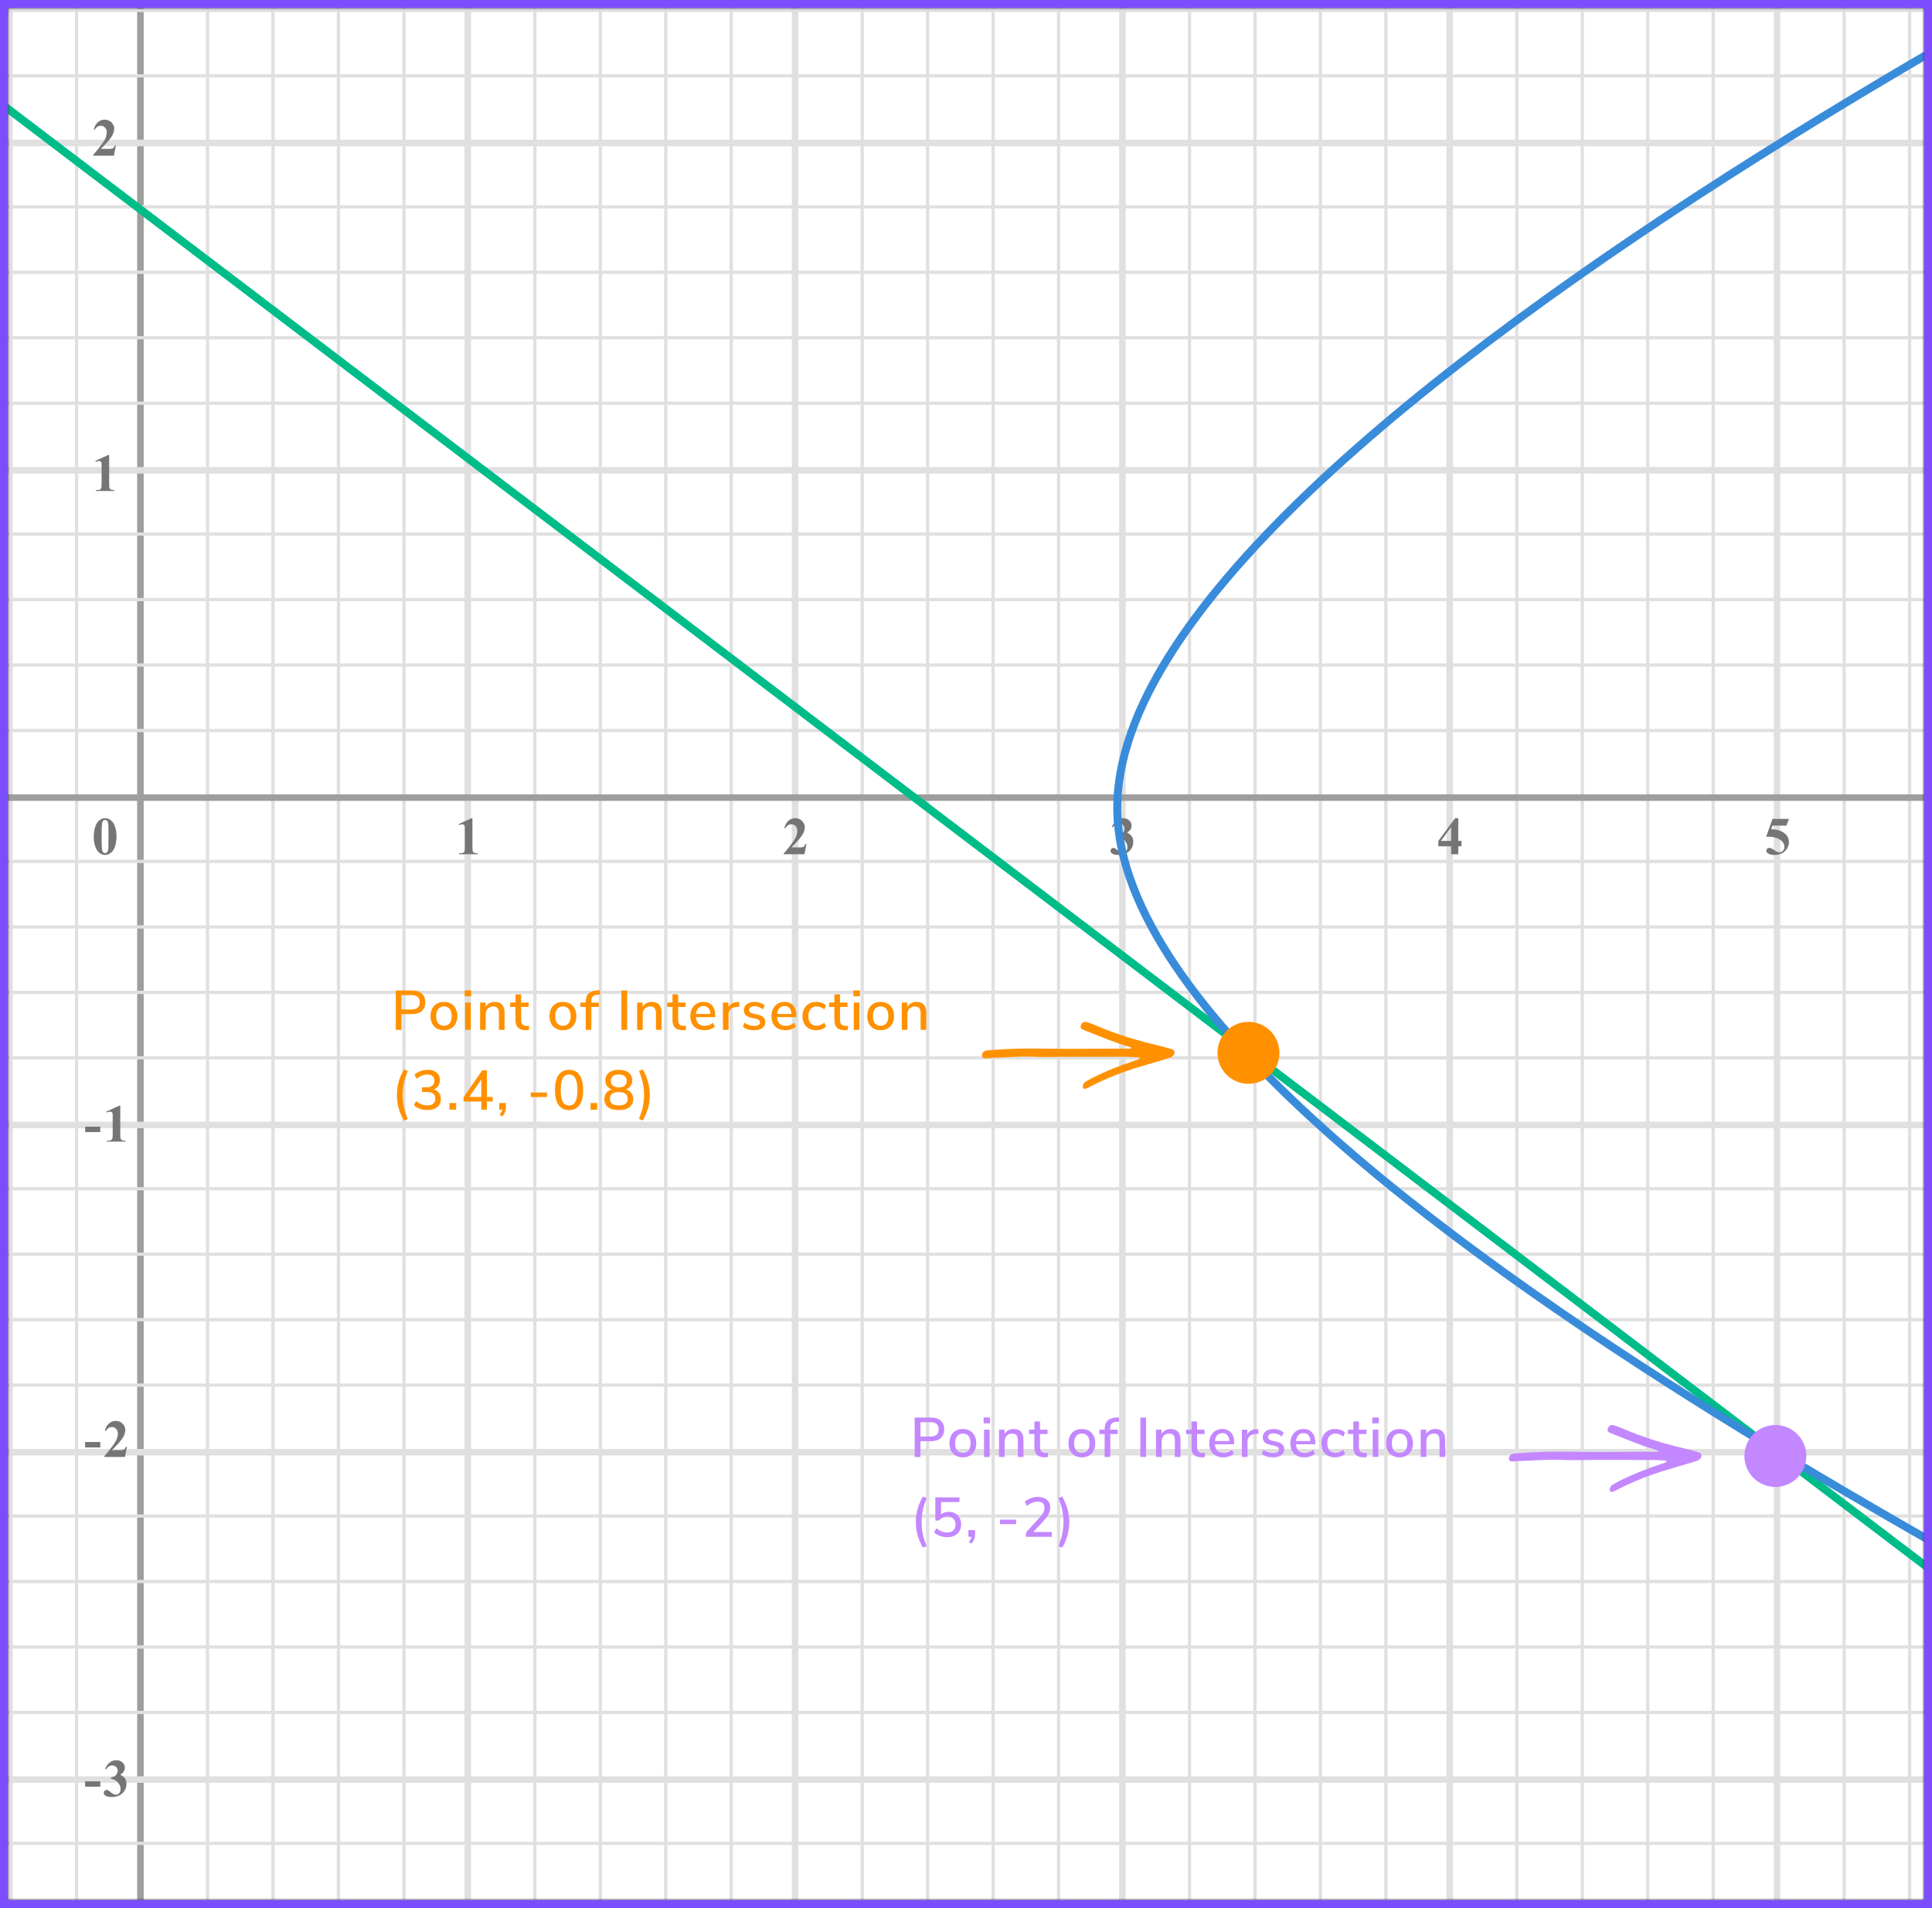 <?xml version="1.0" encoding="UTF-8"?> <svg xmlns="http://www.w3.org/2000/svg" width="484" height="478" viewBox="0 0 484 478" fill="none"><rect x="0" y="0" width="484" height="478" fill="#333333" stroke="none"/><mask id="mask0" maskUnits="userSpaceOnUse" x="2" y="2" width="480" height="474"><rect x="2" y="2" width="480" height="474" fill="#C4C4C4"></rect></mask><g mask="url(#mask0)"><mask id="mask1" maskUnits="userSpaceOnUse" x="-5" y="-6" width="501" height="492"><rect x="-5" y="-6" width="500.2" height="492" fill="white"></rect></mask><g mask="url(#mask1)"><rect x="-14.84" y="-6" width="508.4" height="492" fill="white"></rect><line x1="2.79" y1="486" x2="2.79" y2="-6" stroke="#E0E0E0" stroke-width="0.82"></line><line x1="19.19" y1="486" x2="19.19" y2="-6" stroke="#E0E0E0" stroke-width="0.82"></line><line x1="35.18" y1="486" x2="35.18" y2="-6" stroke="#9E9E9E" stroke-width="1.64"></line><line x1="51.99" y1="486" x2="51.99" y2="-6" stroke="#E0E0E0" stroke-width="0.82"></line><line x1="68.39" y1="486" x2="68.39" y2="-6" stroke="#E0E0E0" stroke-width="0.82"></line><line x1="84.79" y1="486" x2="84.79" y2="-6" stroke="#E0E0E0" stroke-width="0.82"></line><line x1="101.19" y1="486" x2="101.19" y2="-6" stroke="#E0E0E0" stroke-width="0.82"></line><line x1="117.18" y1="486" x2="117.18" y2="-6" stroke="#E0E0E0" stroke-width="1.64"></line><line x1="133.99" y1="486" x2="133.99" y2="-6" stroke="#E0E0E0" stroke-width="0.82"></line><line x1="150.39" y1="486" x2="150.39" y2="-6" stroke="#E0E0E0" stroke-width="0.82"></line><line x1="166.79" y1="486" x2="166.79" y2="-6" stroke="#E0E0E0" stroke-width="0.82"></line><line x1="183.19" y1="486" x2="183.19" y2="-6" stroke="#E0E0E0" stroke-width="0.82"></line><line x1="199.18" y1="486" x2="199.18" y2="-6" stroke="#E0E0E0" stroke-width="1.64"></line><line x1="215.99" y1="486" x2="215.99" y2="-6" stroke="#E0E0E0" stroke-width="0.82"></line><line x1="232.39" y1="486" x2="232.39" y2="-6" stroke="#E0E0E0" stroke-width="0.82"></line><line x1="248.79" y1="486" x2="248.79" y2="-6" stroke="#E0E0E0" stroke-width="0.82"></line><line x1="265.19" y1="486" x2="265.19" y2="-6" stroke="#E0E0E0" stroke-width="0.82"></line><line x1="281.18" y1="486" x2="281.18" y2="-6" stroke="#E0E0E0" stroke-width="1.64"></line><line x1="297.99" y1="486" x2="297.99" y2="-6" stroke="#E0E0E0" stroke-width="0.82"></line><line x1="314.39" y1="486" x2="314.39" y2="-6" stroke="#E0E0E0" stroke-width="0.82"></line><line x1="330.79" y1="486" x2="330.79" y2="-6" stroke="#E0E0E0" stroke-width="0.82"></line><line x1="347.19" y1="486" x2="347.19" y2="-6" stroke="#E0E0E0" stroke-width="0.82"></line><line x1="363.18" y1="486" x2="363.18" y2="-6" stroke="#E0E0E0" stroke-width="1.64"></line><line x1="379.99" y1="486" x2="379.99" y2="-6" stroke="#E0E0E0" stroke-width="0.82"></line><line x1="396.39" y1="486" x2="396.39" y2="-6" stroke="#E0E0E0" stroke-width="0.82"></line><line x1="412.79" y1="486" x2="412.79" y2="-6" stroke="#E0E0E0" stroke-width="0.82"></line><line x1="429.19" y1="486" x2="429.19" y2="-6" stroke="#E0E0E0" stroke-width="0.82"></line><line x1="445.18" y1="486" x2="445.18" y2="-6" stroke="#E0E0E0" stroke-width="1.64"></line><line x1="461.99" y1="486" x2="461.99" y2="-6" stroke="#E0E0E0" stroke-width="0.82"></line><line x1="478.39" y1="486" x2="478.39" y2="-6" stroke="#E0E0E0" stroke-width="0.82"></line><line x1="495.2" y1="461.809" x2="-16.48" y2="461.809" stroke="#E0E0E0" stroke-width="0.82"></line><line x1="495.2" y1="445.82" x2="-16.48" y2="445.82" stroke="#E0E0E0" stroke-width="1.64"></line><line x1="495.2" y1="429.01" x2="-16.48" y2="429.01" stroke="#E0E0E0" stroke-width="0.82"></line><line x1="495.2" y1="412.61" x2="-16.48" y2="412.61" stroke="#E0E0E0" stroke-width="0.82"></line><line x1="495.2" y1="396.21" x2="-16.48" y2="396.21" stroke="#E0E0E0" stroke-width="0.82"></line><line x1="495.2" y1="379.809" x2="-16.48" y2="379.809" stroke="#E0E0E0" stroke-width="0.82"></line><line x1="495.2" y1="363.82" x2="-16.48" y2="363.82" stroke="#E0E0E0" stroke-width="1.64"></line><line x1="495.2" y1="347.01" x2="-16.48" y2="347.01" stroke="#E0E0E0" stroke-width="0.82"></line><line x1="495.2" y1="330.61" x2="-16.48" y2="330.61" stroke="#E0E0E0" stroke-width="0.82"></line><line x1="495.2" y1="314.21" x2="-16.48" y2="314.21" stroke="#E0E0E0" stroke-width="0.82"></line><line x1="495.2" y1="297.809" x2="-16.48" y2="297.809" stroke="#E0E0E0" stroke-width="0.82"></line><line x1="495.2" y1="281.82" x2="-16.48" y2="281.82" stroke="#E0E0E0" stroke-width="1.64"></line><line x1="495.2" y1="265.01" x2="-16.48" y2="265.01" stroke="#E0E0E0" stroke-width="0.82"></line><line x1="495.2" y1="248.61" x2="-16.48" y2="248.61" stroke="#E0E0E0" stroke-width="0.82"></line><line x1="495.2" y1="232.21" x2="-16.48" y2="232.21" stroke="#E0E0E0" stroke-width="0.82"></line><line x1="495.2" y1="215.809" x2="-16.48" y2="215.809" stroke="#E0E0E0" stroke-width="0.82"></line><line x1="495.2" y1="199.82" x2="-16.48" y2="199.82" stroke="#9E9E9E" stroke-width="1.64"></line><line x1="495.2" y1="183.01" x2="-16.48" y2="183.01" stroke="#E0E0E0" stroke-width="0.82"></line><line x1="495.2" y1="166.61" x2="-16.48" y2="166.61" stroke="#E0E0E0" stroke-width="0.82"></line><line x1="495.2" y1="150.21" x2="-16.48" y2="150.21" stroke="#E0E0E0" stroke-width="0.82"></line><line x1="495.2" y1="133.809" x2="-16.48" y2="133.809" stroke="#E0E0E0" stroke-width="0.82"></line><line x1="495.2" y1="117.82" x2="-16.48" y2="117.82" stroke="#E0E0E0" stroke-width="1.64"></line><line x1="495.2" y1="101.01" x2="-16.48" y2="101.01" stroke="#E0E0E0" stroke-width="0.82"></line><line x1="495.2" y1="84.61" x2="-16.48" y2="84.61" stroke="#E0E0E0" stroke-width="0.82"></line><line x1="495.2" y1="68.21" x2="-16.48" y2="68.21" stroke="#E0E0E0" stroke-width="0.82"></line><line x1="495.2" y1="51.81" x2="-16.48" y2="51.81" stroke="#E0E0E0" stroke-width="0.82"></line><line x1="495.2" y1="35.82" x2="-16.48" y2="35.82" stroke="#E0E0E0" stroke-width="1.64"></line><line x1="495.2" y1="19.01" x2="-16.48" y2="19.01" stroke="#E0E0E0" stroke-width="0.82"></line><line x1="495.2" y1="2.61" x2="-16.48" y2="2.61" stroke="#E0E0E0" stroke-width="0.82"></line></g><path d="M28.53 39H23.326V38.856C24.922 36.957 25.889 35.678 26.228 35.022C26.572 34.365 26.743 33.724 26.743 33.098C26.743 32.642 26.602 32.264 26.319 31.963C26.037 31.659 25.691 31.507 25.282 31.507C24.613 31.507 24.093 31.842 23.724 32.511L23.483 32.426C23.717 31.592 24.074 30.974 24.552 30.575C25.03 30.174 25.582 29.974 26.209 29.974C26.656 29.974 27.065 30.079 27.434 30.288C27.804 30.496 28.093 30.783 28.302 31.148C28.511 31.509 28.615 31.848 28.615 32.166C28.615 32.744 28.454 33.331 28.132 33.926C27.693 34.731 26.735 35.852 25.256 37.291H27.167C27.637 37.291 27.941 37.272 28.08 37.233C28.224 37.194 28.341 37.128 28.432 37.037C28.523 36.941 28.643 36.744 28.791 36.444H29.026L28.53 39Z" fill="#757575"></path><path d="M27.35 113.975V121.207C27.35 121.75 27.374 122.098 27.421 122.25C27.469 122.398 27.569 122.52 27.721 122.615C27.874 122.711 28.117 122.759 28.452 122.759H28.654V123H23.998V122.759H24.233C24.611 122.759 24.88 122.715 25.041 122.628C25.202 122.541 25.311 122.422 25.367 122.27C25.424 122.117 25.452 121.763 25.452 121.207V116.622C25.452 116.214 25.432 115.959 25.393 115.859C25.354 115.755 25.28 115.668 25.172 115.598C25.067 115.524 24.945 115.487 24.806 115.487C24.585 115.487 24.315 115.557 23.998 115.696L23.88 115.461L27.134 113.975H27.35Z" fill="#757575"></path><path d="M118.35 204.975V212.207C118.35 212.75 118.374 213.098 118.421 213.25C118.469 213.398 118.569 213.52 118.721 213.615C118.874 213.711 119.117 213.759 119.452 213.759H119.654V214H114.998V213.759H115.233C115.611 213.759 115.88 213.715 116.041 213.628C116.202 213.541 116.311 213.422 116.367 213.27C116.424 213.117 116.452 212.763 116.452 212.207V207.622C116.452 207.214 116.432 206.959 116.393 206.859C116.354 206.755 116.28 206.668 116.172 206.598C116.067 206.524 115.946 206.487 115.806 206.487C115.585 206.487 115.315 206.557 114.998 206.696L114.88 206.461L118.134 204.975H118.35Z" fill="#757575"></path><path d="M201.53 214H196.326V213.857C197.922 211.957 198.889 210.678 199.228 210.022C199.571 209.366 199.743 208.724 199.743 208.098C199.743 207.642 199.602 207.264 199.319 206.964C199.037 206.659 198.691 206.507 198.282 206.507C197.613 206.507 197.093 206.842 196.724 207.511L196.483 207.427C196.717 206.592 197.074 205.974 197.552 205.574C198.03 205.175 198.582 204.975 199.208 204.975C199.656 204.975 200.065 205.079 200.434 205.288C200.804 205.496 201.093 205.783 201.302 206.148C201.51 206.509 201.615 206.848 201.615 207.166C201.615 207.744 201.454 208.331 201.132 208.926C200.693 209.731 199.735 210.852 198.256 212.291H200.167C200.637 212.291 200.941 212.272 201.08 212.233C201.224 212.194 201.341 212.128 201.432 212.037C201.524 211.941 201.643 211.744 201.791 211.444H202.026L201.53 214Z" fill="#757575"></path><path d="M279.976 209.566V209.337C280.472 209.194 280.815 209.061 281.006 208.939C281.198 208.813 281.363 208.624 281.502 208.372C281.641 208.116 281.711 207.857 281.711 207.596C281.711 207.235 281.578 206.927 281.313 206.67C281.052 206.409 280.726 206.279 280.335 206.279C279.726 206.279 279.209 206.601 278.783 207.244L278.541 207.159C278.854 206.433 279.254 205.888 279.741 205.522C280.232 205.157 280.778 204.975 281.378 204.975C281.991 204.975 282.495 205.161 282.891 205.535C283.291 205.909 283.491 206.346 283.491 206.846C283.491 207.172 283.397 207.487 283.211 207.792C283.028 208.092 282.739 208.357 282.343 208.587C282.852 208.835 283.239 209.142 283.504 209.507C283.774 209.868 283.908 210.322 283.908 210.87C283.908 211.791 283.574 212.576 282.904 213.224C282.239 213.867 281.345 214.189 280.224 214.189C279.476 214.189 278.93 214.065 278.587 213.817C278.339 213.644 278.215 213.42 278.215 213.146C278.215 212.946 278.287 212.776 278.43 212.637C278.574 212.494 278.739 212.422 278.926 212.422C279.069 212.422 279.204 212.452 279.33 212.513C279.4 212.548 279.646 212.739 280.067 213.087C280.493 213.43 280.891 213.602 281.261 213.602C281.582 213.602 281.858 213.476 282.089 213.224C282.319 212.967 282.434 212.644 282.434 212.252C282.434 211.657 282.226 211.109 281.808 210.609C281.391 210.105 280.78 209.757 279.976 209.566Z" fill="#757575"></path><path d="M360.333 210.668L364.532 204.975H365.328V210.668H366.137V212.018H365.328V214H363.535V212.018H360.333V210.668ZM360.965 210.668H363.535V207.179L360.965 210.668Z" fill="#757575"></path><path d="M444.035 205.157H448.176L447.517 206.84H444.035L443.702 207.72C445.202 207.777 446.356 208.15 447.165 208.842C447.83 209.411 448.163 210.12 448.163 210.968C448.163 211.511 448.008 212.044 447.7 212.565C447.391 213.083 446.956 213.483 446.395 213.765C445.835 214.043 445.219 214.183 444.55 214.183C443.828 214.183 443.274 214.048 442.887 213.778C442.617 213.587 442.483 213.37 442.483 213.126C442.483 212.939 442.552 212.774 442.691 212.631C442.835 212.487 443 212.415 443.187 212.415C443.356 212.415 443.528 212.45 443.702 212.52C443.876 212.589 444.174 212.772 444.595 213.067C444.861 213.25 445.089 213.376 445.28 213.446C445.415 213.498 445.567 213.524 445.737 213.524C446.093 213.524 446.395 213.394 446.643 213.133C446.895 212.872 447.021 212.559 447.021 212.194C447.021 211.428 446.639 210.807 445.874 210.329C445.108 209.85 444.143 209.611 442.978 209.611C442.861 209.611 442.685 209.613 442.45 209.618L444.035 205.157Z" fill="#757575"></path><path d="M29.189 209.579C29.189 210.461 29.065 211.285 28.817 212.05C28.669 212.52 28.469 212.904 28.217 213.204C27.969 213.504 27.687 213.743 27.369 213.922C27.052 214.096 26.706 214.183 26.332 214.183C25.906 214.183 25.522 214.074 25.178 213.857C24.835 213.639 24.53 213.328 24.265 212.924C24.074 212.628 23.907 212.235 23.763 211.744C23.576 211.078 23.483 210.392 23.483 209.683C23.483 208.722 23.617 207.84 23.887 207.035C24.109 206.37 24.446 205.861 24.898 205.509C25.35 205.153 25.828 204.975 26.332 204.975C26.845 204.975 27.324 205.151 27.767 205.503C28.215 205.851 28.543 206.32 28.752 206.911C29.043 207.724 29.189 208.613 29.189 209.579ZM27.18 209.566C27.18 208.018 27.171 207.116 27.154 206.859C27.111 206.255 27.006 205.846 26.841 205.633C26.732 205.494 26.556 205.425 26.313 205.425C26.126 205.425 25.978 205.477 25.869 205.581C25.709 205.733 25.6 206.003 25.543 206.39C25.487 206.772 25.459 208.113 25.459 210.413C25.459 211.665 25.502 212.504 25.589 212.931C25.654 213.239 25.748 213.446 25.869 213.55C25.991 213.654 26.152 213.707 26.352 213.707C26.569 213.707 26.732 213.637 26.841 213.498C27.024 213.254 27.128 212.878 27.154 212.37L27.18 209.566Z" fill="#757575"></path><path d="M25.128 283.607H21.326V282.257H25.128V283.607ZM30.131 276.975V284.207C30.131 284.75 30.155 285.098 30.203 285.25C30.251 285.398 30.351 285.52 30.503 285.615C30.655 285.711 30.898 285.759 31.233 285.759H31.435V286H26.779V285.759H27.014C27.392 285.759 27.662 285.715 27.823 285.628C27.983 285.541 28.092 285.422 28.149 285.27C28.205 285.117 28.233 284.763 28.233 284.207V279.622C28.233 279.214 28.214 278.959 28.175 278.859C28.136 278.755 28.062 278.668 27.953 278.598C27.849 278.524 27.727 278.487 27.588 278.487C27.366 278.487 27.096 278.557 26.779 278.696L26.662 278.461L29.916 276.975H30.131Z" fill="#757575"></path><path d="M25.128 362.607H21.326V361.257H25.128V362.607ZM31.311 365H26.108V364.857C27.703 362.957 28.67 361.678 29.009 361.022C29.353 360.366 29.525 359.724 29.525 359.098C29.525 358.642 29.383 358.264 29.101 357.964C28.818 357.659 28.473 357.507 28.064 357.507C27.394 357.507 26.875 357.842 26.505 358.511L26.264 358.427C26.499 357.592 26.855 356.974 27.334 356.574C27.812 356.175 28.364 355.975 28.99 355.975C29.438 355.975 29.846 356.079 30.216 356.288C30.585 356.496 30.875 356.783 31.083 357.148C31.292 357.509 31.396 357.848 31.396 358.166C31.396 358.744 31.235 359.331 30.914 359.926C30.475 360.731 29.516 361.852 28.038 363.291H29.948C30.418 363.291 30.722 363.272 30.861 363.233C31.005 363.194 31.122 363.128 31.214 363.037C31.305 362.941 31.424 362.744 31.572 362.444H31.807L31.311 365Z" fill="#757575"></path><path d="M25.128 447.607H21.326V446.257H25.128V447.607ZM27.757 445.566V445.337C28.253 445.194 28.596 445.061 28.788 444.939C28.979 444.813 29.144 444.624 29.283 444.372C29.422 444.116 29.492 443.857 29.492 443.596C29.492 443.235 29.359 442.927 29.094 442.67C28.833 442.409 28.507 442.279 28.116 442.279C27.507 442.279 26.99 442.601 26.564 443.244L26.323 443.159C26.636 442.433 27.036 441.888 27.523 441.522C28.014 441.157 28.559 440.975 29.159 440.975C29.772 440.975 30.277 441.161 30.672 441.535C31.072 441.909 31.272 442.346 31.272 442.846C31.272 443.172 31.179 443.487 30.992 443.792C30.809 444.092 30.52 444.357 30.125 444.587C30.633 444.835 31.02 445.142 31.285 445.507C31.555 445.868 31.69 446.322 31.69 446.87C31.69 447.791 31.355 448.576 30.685 449.224C30.02 449.867 29.127 450.189 28.005 450.189C27.257 450.189 26.712 450.065 26.368 449.817C26.12 449.644 25.997 449.42 25.997 449.146C25.997 448.946 26.068 448.776 26.212 448.637C26.355 448.494 26.52 448.422 26.707 448.422C26.851 448.422 26.986 448.452 27.112 448.513C27.181 448.548 27.427 448.739 27.849 449.087C28.275 449.43 28.672 449.602 29.042 449.602C29.364 449.602 29.64 449.476 29.87 449.224C30.101 448.967 30.216 448.644 30.216 448.252C30.216 447.657 30.007 447.109 29.59 446.609C29.172 446.105 28.562 445.757 27.757 445.566Z" fill="#757575"></path><path d="M519.5 420.5L-13.5 15.5" stroke="#00BC89" stroke-width="2"></path><path d="M502 403C617.174 447.441 287 305.5 280 205.576C273 105.652 606 -52 606 -52" stroke="#398CDA" stroke-width="2"></path><path d="M229.148 355.13H233.236C234.281 355.13 235.093 355.387 235.672 355.9C236.251 356.413 236.54 357.141 236.54 358.084C236.54 359.017 236.251 359.745 235.672 360.268C235.093 360.791 234.281 361.052 233.236 361.052H230.59V365H229.148V355.13ZM233.082 359.89C234.463 359.89 235.154 359.288 235.154 358.084C235.154 356.889 234.463 356.292 233.082 356.292H230.59V359.89H233.082ZM241.214 365.098C240.542 365.098 239.949 364.953 239.436 364.664C238.932 364.375 238.54 363.964 238.26 363.432C237.989 362.891 237.854 362.265 237.854 361.556C237.854 360.837 237.989 360.212 238.26 359.68C238.54 359.139 238.932 358.723 239.436 358.434C239.949 358.145 240.542 358 241.214 358C241.886 358 242.474 358.145 242.978 358.434C243.491 358.723 243.883 359.139 244.154 359.68C244.434 360.212 244.574 360.837 244.574 361.556C244.574 362.265 244.434 362.891 244.154 363.432C243.883 363.964 243.491 364.375 242.978 364.664C242.474 364.953 241.886 365.098 241.214 365.098ZM241.214 363.978C241.839 363.978 242.315 363.773 242.642 363.362C242.978 362.951 243.146 362.349 243.146 361.556C243.146 360.772 242.978 360.175 242.642 359.764C242.306 359.344 241.83 359.134 241.214 359.134C240.598 359.134 240.122 359.344 239.786 359.764C239.45 360.175 239.282 360.772 239.282 361.556C239.282 362.349 239.445 362.951 239.772 363.362C240.108 363.773 240.588 363.978 241.214 363.978ZM246.513 365V358.168H247.927V365H246.513ZM246.415 355.116H248.039V356.586H246.415V355.116ZM253.951 358C255.584 358 256.401 358.919 256.401 360.758V365H254.987V360.828C254.987 360.249 254.87 359.825 254.637 359.554C254.413 359.283 254.058 359.148 253.573 359.148C253.004 359.148 252.546 359.325 252.201 359.68C251.856 360.035 251.683 360.511 251.683 361.108V365H250.269V358.168H251.655V359.26C251.879 358.849 252.192 358.537 252.593 358.322C252.994 358.107 253.447 358 253.951 358ZM261.935 364.006C262.149 364.006 262.359 363.992 262.565 363.964L262.495 365.042C262.261 365.079 262.019 365.098 261.767 365.098C260.88 365.098 260.217 364.883 259.779 364.454C259.349 364.015 259.135 363.385 259.135 362.564V359.26H257.805V358.168H259.135V356.11H260.549V358.168H262.425V359.26H260.549V362.508C260.549 363.507 261.011 364.006 261.935 364.006ZM271.026 365.098C270.354 365.098 269.761 364.953 269.248 364.664C268.744 364.375 268.352 363.964 268.072 363.432C267.801 362.891 267.666 362.265 267.666 361.556C267.666 360.837 267.801 360.212 268.072 359.68C268.352 359.139 268.744 358.723 269.248 358.434C269.761 358.145 270.354 358 271.026 358C271.698 358 272.286 358.145 272.79 358.434C273.303 358.723 273.695 359.139 273.966 359.68C274.246 360.212 274.386 360.837 274.386 361.556C274.386 362.265 274.246 362.891 273.966 363.432C273.695 363.964 273.303 364.375 272.79 364.664C272.286 364.953 271.698 365.098 271.026 365.098ZM271.026 363.978C271.651 363.978 272.127 363.773 272.454 363.362C272.79 362.951 272.958 362.349 272.958 361.556C272.958 360.772 272.79 360.175 272.454 359.764C272.118 359.344 271.642 359.134 271.026 359.134C270.41 359.134 269.934 359.344 269.598 359.764C269.262 360.175 269.094 360.772 269.094 361.556C269.094 362.349 269.257 362.951 269.584 363.362C269.92 363.773 270.401 363.978 271.026 363.978ZM278.146 358.168H280.022V359.26H278.146V365H276.732V359.26H275.402V358.168H276.732V358.042C276.732 357.099 276.97 356.39 277.446 355.914C277.931 355.438 278.669 355.172 279.658 355.116L280.288 355.088L280.372 356.152L279.728 356.194C279.168 356.222 278.762 356.367 278.51 356.628C278.267 356.889 278.146 357.286 278.146 357.818V358.168ZM285.673 365V355.13H287.115V365H285.673ZM293.285 358C294.918 358 295.735 358.919 295.735 360.758V365H294.321V360.828C294.321 360.249 294.204 359.825 293.971 359.554C293.747 359.283 293.392 359.148 292.907 359.148C292.337 359.148 291.88 359.325 291.535 359.68C291.189 360.035 291.017 360.511 291.017 361.108V365H289.603V358.168H290.989V359.26C291.213 358.849 291.525 358.537 291.927 358.322C292.328 358.107 292.781 358 293.285 358ZM301.268 364.006C301.483 364.006 301.693 363.992 301.898 363.964L301.828 365.042C301.595 365.079 301.352 365.098 301.1 365.098C300.214 365.098 299.551 364.883 299.112 364.454C298.683 364.015 298.468 363.385 298.468 362.564V359.26H297.138V358.168H298.468V356.11H299.882V358.168H301.758V359.26H299.882V362.508C299.882 363.507 300.344 364.006 301.268 364.006ZM309.187 361.822H304.357C304.46 363.269 305.178 363.992 306.513 363.992C307.297 363.992 308.006 363.735 308.641 363.222L309.075 364.216C308.758 364.487 308.366 364.701 307.899 364.86C307.432 365.019 306.956 365.098 306.471 365.098C305.379 365.098 304.516 364.785 303.881 364.16C303.256 363.535 302.943 362.671 302.943 361.57C302.943 360.87 303.078 360.249 303.349 359.708C303.629 359.167 304.016 358.747 304.511 358.448C305.015 358.149 305.584 358 306.219 358C307.143 358 307.866 358.299 308.389 358.896C308.921 359.493 309.187 360.319 309.187 361.374V361.822ZM306.247 359.036C305.706 359.036 305.272 359.209 304.945 359.554C304.628 359.89 304.436 360.375 304.371 361.01H307.969C307.941 360.375 307.778 359.89 307.479 359.554C307.19 359.209 306.779 359.036 306.247 359.036ZM315.268 359.19L314.414 359.274C313.742 359.339 313.257 359.545 312.958 359.89C312.669 360.235 312.524 360.674 312.524 361.206V365H311.11V358.168H312.482V359.358C312.846 358.555 313.588 358.112 314.708 358.028L315.17 358L315.268 359.19ZM318.942 365.098C317.757 365.098 316.81 364.809 316.1 364.23L316.534 363.208C317.234 363.749 318.051 364.02 318.984 364.02C319.442 364.02 319.792 363.945 320.034 363.796C320.277 363.637 320.398 363.418 320.398 363.138C320.398 362.895 320.314 362.704 320.146 362.564C319.988 362.424 319.708 362.307 319.306 362.214L318.172 361.962C317.566 361.822 317.108 361.593 316.8 361.276C316.492 360.959 316.338 360.557 316.338 360.072C316.338 359.456 316.586 358.957 317.08 358.574C317.584 358.191 318.242 358 319.054 358C319.54 358 320.002 358.079 320.44 358.238C320.879 358.387 321.257 358.602 321.574 358.882L321.14 359.876C320.468 359.344 319.773 359.078 319.054 359.078C318.625 359.078 318.284 359.162 318.032 359.33C317.79 359.498 317.668 359.727 317.668 360.016C317.668 360.249 317.743 360.441 317.892 360.59C318.051 360.73 318.298 360.837 318.634 360.912L319.796 361.178C320.459 361.327 320.944 361.561 321.252 361.878C321.56 362.186 321.714 362.592 321.714 363.096C321.714 363.712 321.462 364.202 320.958 364.566C320.464 364.921 319.792 365.098 318.942 365.098ZM329.505 361.822H324.675C324.778 363.269 325.497 363.992 326.831 363.992C327.615 363.992 328.325 363.735 328.959 363.222L329.393 364.216C329.076 364.487 328.684 364.701 328.217 364.86C327.751 365.019 327.275 365.098 326.789 365.098C325.697 365.098 324.834 364.785 324.199 364.16C323.574 363.535 323.261 362.671 323.261 361.57C323.261 360.87 323.397 360.249 323.667 359.708C323.947 359.167 324.335 358.747 324.829 358.448C325.333 358.149 325.903 358 326.537 358C327.461 358 328.185 358.299 328.707 358.896C329.239 359.493 329.505 360.319 329.505 361.374V361.822ZM326.565 359.036C326.024 359.036 325.59 359.209 325.263 359.554C324.946 359.89 324.755 360.375 324.689 361.01H328.287C328.259 360.375 328.096 359.89 327.797 359.554C327.508 359.209 327.097 359.036 326.565 359.036ZM334.425 365.098C333.734 365.098 333.132 364.953 332.619 364.664C332.115 364.375 331.723 363.969 331.443 363.446C331.172 362.914 331.037 362.293 331.037 361.584C331.037 360.875 331.177 360.249 331.457 359.708C331.746 359.167 332.147 358.747 332.661 358.448C333.183 358.149 333.79 358 334.481 358C334.957 358 335.414 358.079 335.853 358.238C336.301 358.397 336.665 358.611 336.945 358.882L336.511 359.89C335.895 359.386 335.255 359.134 334.593 359.134C333.939 359.134 333.426 359.349 333.053 359.778C332.689 360.198 332.507 360.795 332.507 361.57C332.507 362.335 332.689 362.928 333.053 363.348C333.417 363.759 333.93 363.964 334.593 363.964C335.255 363.964 335.895 363.712 336.511 363.208L336.945 364.23C336.646 364.501 336.273 364.715 335.825 364.874C335.377 365.023 334.91 365.098 334.425 365.098ZM341.823 364.006C342.037 364.006 342.247 363.992 342.453 363.964L342.383 365.042C342.149 365.079 341.907 365.098 341.655 365.098C340.768 365.098 340.105 364.883 339.667 364.454C339.237 364.015 339.023 363.385 339.023 362.564V359.26H337.693V358.168H339.023V356.11H340.437V358.168H342.313V359.26H340.437V362.508C340.437 363.507 340.899 364.006 341.823 364.006ZM343.89 365V358.168H345.304V365H343.89ZM343.792 355.116H345.416V356.586H343.792V355.116ZM350.613 365.098C349.941 365.098 349.349 364.953 348.835 364.664C348.331 364.375 347.939 363.964 347.659 363.432C347.389 362.891 347.253 362.265 347.253 361.556C347.253 360.837 347.389 360.212 347.659 359.68C347.939 359.139 348.331 358.723 348.835 358.434C349.349 358.145 349.941 358 350.613 358C351.285 358 351.873 358.145 352.377 358.434C352.891 358.723 353.283 359.139 353.553 359.68C353.833 360.212 353.973 360.837 353.973 361.556C353.973 362.265 353.833 362.891 353.553 363.432C353.283 363.964 352.891 364.375 352.377 364.664C351.873 364.953 351.285 365.098 350.613 365.098ZM350.613 363.978C351.239 363.978 351.715 363.773 352.041 363.362C352.377 362.951 352.545 362.349 352.545 361.556C352.545 360.772 352.377 360.175 352.041 359.764C351.705 359.344 351.229 359.134 350.613 359.134C349.997 359.134 349.521 359.344 349.185 359.764C348.849 360.175 348.681 360.772 348.681 361.556C348.681 362.349 348.845 362.951 349.171 363.362C349.507 363.773 349.988 363.978 350.613 363.978ZM359.595 358C361.228 358 362.045 358.919 362.045 360.758V365H360.631V360.828C360.631 360.249 360.514 359.825 360.281 359.554C360.057 359.283 359.702 359.148 359.217 359.148C358.648 359.148 358.19 359.325 357.845 359.68C357.5 360.035 357.327 360.511 357.327 361.108V365H355.913V358.168H357.299V359.26C357.523 358.849 357.836 358.537 358.237 358.322C358.638 358.107 359.091 358 359.595 358ZM231.192 387.716C230.557 386.587 230.105 385.513 229.834 384.496C229.563 383.469 229.428 382.41 229.428 381.318C229.428 380.226 229.563 379.171 229.834 378.154C230.105 377.137 230.557 376.059 231.192 374.92L232.158 375.312C231.691 376.423 231.36 377.459 231.164 378.42C230.977 379.372 230.884 380.338 230.884 381.318C230.884 382.298 230.977 383.269 231.164 384.23C231.36 385.182 231.691 386.213 232.158 387.324L231.192 387.716ZM237.69 378.756C238.306 378.756 238.847 378.887 239.314 379.148C239.78 379.409 240.14 379.778 240.392 380.254C240.653 380.73 240.784 381.276 240.784 381.892C240.784 382.527 240.639 383.087 240.35 383.572C240.07 384.057 239.664 384.435 239.132 384.706C238.609 384.967 237.998 385.098 237.298 385.098C236.691 385.098 236.089 384.991 235.492 384.776C234.904 384.561 234.414 384.272 234.022 383.908L234.526 382.844C235.412 383.563 236.341 383.922 237.312 383.922C237.965 383.922 238.474 383.749 238.838 383.404C239.202 383.049 239.384 382.555 239.384 381.92C239.384 381.313 239.202 380.828 238.838 380.464C238.474 380.1 237.988 379.918 237.382 379.918C236.514 379.918 235.8 380.254 235.24 380.926H234.316V375.13H240.364V376.292H235.744V379.4C236.257 378.971 236.906 378.756 237.69 378.756ZM244.265 383.334V384.468C244.265 384.907 244.191 385.303 244.041 385.658C243.901 386.022 243.659 386.377 243.313 386.722L242.697 386.232C243.089 385.812 243.313 385.401 243.369 385H242.599V383.334H244.265ZM250.511 381.836V380.702H254.557V381.836H250.511ZM263.486 383.81V385H257.018V383.922L260.42 380.198C260.859 379.722 261.176 379.288 261.372 378.896C261.568 378.504 261.666 378.117 261.666 377.734C261.666 377.23 261.522 376.847 261.232 376.586C260.943 376.325 260.528 376.194 259.986 376.194C259.062 376.194 258.148 376.553 257.242 377.272L256.738 376.208C257.13 375.844 257.625 375.555 258.222 375.34C258.82 375.125 259.422 375.018 260.028 375.018C260.971 375.018 261.718 375.256 262.268 375.732C262.819 376.199 263.094 376.833 263.094 377.636C263.094 378.205 262.968 378.747 262.716 379.26C262.474 379.773 262.063 380.347 261.484 380.982L258.838 383.81H263.486ZM265.148 387.324C265.615 386.213 265.941 385.182 266.128 384.23C266.324 383.269 266.422 382.298 266.422 381.318C266.422 380.338 266.324 379.372 266.128 378.42C265.941 377.459 265.615 376.423 265.148 375.312L266.114 374.92C266.739 376.059 267.187 377.137 267.458 378.154C267.729 379.171 267.864 380.226 267.864 381.318C267.864 382.41 267.729 383.469 267.458 384.496C267.187 385.513 266.739 386.587 266.114 387.716L265.148 387.324Z" fill="#C387FF"></path><path fill-rule="evenodd" clip-rule="evenodd" d="M398.928 365.75C395.901 365.786 393.32 365.844 390.731 365.721C388.63 365.621 386.517 365.768 384.411 365.844C382.508 365.912 380.607 366.037 378.705 366.126C378.21 366.149 377.882 365.626 378.04 365.117C378.17 364.699 378.426 364.385 378.836 364.256C379.156 364.156 379.501 364.114 379.838 364.091C382.757 363.884 385.675 363.713 388.606 363.688C393.028 363.651 397.449 363.789 401.872 363.748C406.227 363.707 410.584 363.715 414.94 363.692C415.096 363.692 415.372 363.792 415.37 363.532C415.369 363.434 415.071 363.3 414.889 363.249C411.213 362.215 407.727 360.666 404.173 359.301C403.856 359.179 403.54 359.05 403.231 358.91C402.857 358.739 402.658 358.422 402.715 358.121C402.83 357.517 403.307 356.981 403.75 357C404.018 357.012 404.295 357.054 404.547 357.142C405.252 357.389 405.958 357.642 406.644 357.939C411.593 360.079 416.728 361.634 421.966 362.878C423.025 363.13 424.073 363.422 425.123 363.707C425.383 363.778 425.636 363.881 425.881 363.994C426.236 364.159 426.363 364.683 426.165 365.054C425.967 365.424 425.71 365.739 425.308 365.89C424.863 366.056 424.411 366.207 423.955 366.343C421.87 366.967 419.783 367.584 417.696 368.202C413.248 369.519 408.947 371.198 404.843 373.371C404.602 373.497 404.363 373.637 404.107 373.719C403.927 373.777 403.716 373.771 403.524 373.748C403.358 373.728 403.225 373.276 403.273 373.027C403.355 372.608 403.541 372.245 403.905 372.021C404.426 371.7 404.961 371.401 405.505 371.121C408.9 369.371 412.447 367.991 416.066 366.785C416.452 366.656 416.844 366.539 417.223 366.392C417.333 366.349 417.44 366.234 417.492 366.124C417.554 365.994 417.449 365.916 417.266 365.906C416.315 365.857 415.364 365.762 414.412 365.759C409.308 365.743 404.203 365.751 399.099 365.75H398.928Z" fill="#C387FF"></path><path d="M99.148 248.13H103.236C104.281 248.13 105.093 248.387 105.672 248.9C106.251 249.413 106.54 250.141 106.54 251.084C106.54 252.017 106.251 252.745 105.672 253.268C105.093 253.791 104.281 254.052 103.236 254.052H100.59V258H99.148V248.13ZM103.082 252.89C104.463 252.89 105.154 252.288 105.154 251.084C105.154 249.889 104.463 249.292 103.082 249.292H100.59V252.89H103.082ZM111.214 258.098C110.542 258.098 109.949 257.953 109.436 257.664C108.932 257.375 108.54 256.964 108.26 256.432C107.989 255.891 107.854 255.265 107.854 254.556C107.854 253.837 107.989 253.212 108.26 252.68C108.54 252.139 108.932 251.723 109.436 251.434C109.949 251.145 110.542 251 111.214 251C111.886 251 112.474 251.145 112.978 251.434C113.491 251.723 113.883 252.139 114.154 252.68C114.434 253.212 114.574 253.837 114.574 254.556C114.574 255.265 114.434 255.891 114.154 256.432C113.883 256.964 113.491 257.375 112.978 257.664C112.474 257.953 111.886 258.098 111.214 258.098ZM111.214 256.978C111.839 256.978 112.315 256.773 112.642 256.362C112.978 255.951 113.146 255.349 113.146 254.556C113.146 253.772 112.978 253.175 112.642 252.764C112.306 252.344 111.83 252.134 111.214 252.134C110.598 252.134 110.122 252.344 109.786 252.764C109.45 253.175 109.282 253.772 109.282 254.556C109.282 255.349 109.445 255.951 109.772 256.362C110.108 256.773 110.588 256.978 111.214 256.978ZM116.513 258V251.168H117.927V258H116.513ZM116.415 248.116H118.039V249.586H116.415V248.116ZM123.951 251C125.584 251 126.401 251.919 126.401 253.758V258H124.987V253.828C124.987 253.249 124.87 252.825 124.637 252.554C124.413 252.283 124.058 252.148 123.573 252.148C123.004 252.148 122.546 252.325 122.201 252.68C121.856 253.035 121.683 253.511 121.683 254.108V258H120.269V251.168H121.655V252.26C121.879 251.849 122.192 251.537 122.593 251.322C122.994 251.107 123.447 251 123.951 251ZM131.935 257.006C132.149 257.006 132.359 256.992 132.565 256.964L132.495 258.042C132.261 258.079 132.019 258.098 131.767 258.098C130.88 258.098 130.217 257.883 129.779 257.454C129.349 257.015 129.135 256.385 129.135 255.564V252.26H127.805V251.168H129.135V249.11H130.549V251.168H132.425V252.26H130.549V255.508C130.549 256.507 131.011 257.006 131.935 257.006ZM141.026 258.098C140.354 258.098 139.761 257.953 139.248 257.664C138.744 257.375 138.352 256.964 138.072 256.432C137.801 255.891 137.666 255.265 137.666 254.556C137.666 253.837 137.801 253.212 138.072 252.68C138.352 252.139 138.744 251.723 139.248 251.434C139.761 251.145 140.354 251 141.026 251C141.698 251 142.286 251.145 142.79 251.434C143.303 251.723 143.695 252.139 143.966 252.68C144.246 253.212 144.386 253.837 144.386 254.556C144.386 255.265 144.246 255.891 143.966 256.432C143.695 256.964 143.303 257.375 142.79 257.664C142.286 257.953 141.698 258.098 141.026 258.098ZM141.026 256.978C141.651 256.978 142.127 256.773 142.454 256.362C142.79 255.951 142.958 255.349 142.958 254.556C142.958 253.772 142.79 253.175 142.454 252.764C142.118 252.344 141.642 252.134 141.026 252.134C140.41 252.134 139.934 252.344 139.598 252.764C139.262 253.175 139.094 253.772 139.094 254.556C139.094 255.349 139.257 255.951 139.584 256.362C139.92 256.773 140.401 256.978 141.026 256.978ZM148.146 251.168H150.022V252.26H148.146V258H146.732V252.26H145.402V251.168H146.732V251.042C146.732 250.099 146.97 249.39 147.446 248.914C147.931 248.438 148.669 248.172 149.658 248.116L150.288 248.088L150.372 249.152L149.728 249.194C149.168 249.222 148.762 249.367 148.51 249.628C148.267 249.889 148.146 250.286 148.146 250.818V251.168ZM155.673 258V248.13H157.115V258H155.673ZM163.285 251C164.918 251 165.735 251.919 165.735 253.758V258H164.321V253.828C164.321 253.249 164.204 252.825 163.971 252.554C163.747 252.283 163.392 252.148 162.907 252.148C162.337 252.148 161.88 252.325 161.535 252.68C161.189 253.035 161.017 253.511 161.017 254.108V258H159.603V251.168H160.989V252.26C161.213 251.849 161.525 251.537 161.927 251.322C162.328 251.107 162.781 251 163.285 251ZM171.268 257.006C171.483 257.006 171.693 256.992 171.898 256.964L171.828 258.042C171.595 258.079 171.352 258.098 171.1 258.098C170.214 258.098 169.551 257.883 169.112 257.454C168.683 257.015 168.468 256.385 168.468 255.564V252.26H167.138V251.168H168.468V249.11H169.882V251.168H171.758V252.26H169.882V255.508C169.882 256.507 170.344 257.006 171.268 257.006ZM179.187 254.822H174.357C174.46 256.269 175.178 256.992 176.513 256.992C177.297 256.992 178.006 256.735 178.641 256.222L179.075 257.216C178.758 257.487 178.366 257.701 177.899 257.86C177.432 258.019 176.956 258.098 176.471 258.098C175.379 258.098 174.516 257.785 173.881 257.16C173.256 256.535 172.943 255.671 172.943 254.57C172.943 253.87 173.078 253.249 173.349 252.708C173.629 252.167 174.016 251.747 174.511 251.448C175.015 251.149 175.584 251 176.219 251C177.143 251 177.866 251.299 178.389 251.896C178.921 252.493 179.187 253.319 179.187 254.374V254.822ZM176.247 252.036C175.706 252.036 175.272 252.209 174.945 252.554C174.628 252.89 174.436 253.375 174.371 254.01H177.969C177.941 253.375 177.778 252.89 177.479 252.554C177.19 252.209 176.779 252.036 176.247 252.036ZM185.268 252.19L184.414 252.274C183.742 252.339 183.257 252.545 182.958 252.89C182.669 253.235 182.524 253.674 182.524 254.206V258H181.11V251.168H182.482V252.358C182.846 251.555 183.588 251.112 184.708 251.028L185.17 251L185.268 252.19ZM188.942 258.098C187.757 258.098 186.81 257.809 186.1 257.23L186.534 256.208C187.234 256.749 188.051 257.02 188.984 257.02C189.442 257.02 189.792 256.945 190.034 256.796C190.277 256.637 190.398 256.418 190.398 256.138C190.398 255.895 190.314 255.704 190.146 255.564C189.988 255.424 189.708 255.307 189.306 255.214L188.172 254.962C187.566 254.822 187.108 254.593 186.8 254.276C186.492 253.959 186.338 253.557 186.338 253.072C186.338 252.456 186.586 251.957 187.08 251.574C187.584 251.191 188.242 251 189.054 251C189.54 251 190.002 251.079 190.44 251.238C190.879 251.387 191.257 251.602 191.574 251.882L191.14 252.876C190.468 252.344 189.773 252.078 189.054 252.078C188.625 252.078 188.284 252.162 188.032 252.33C187.79 252.498 187.668 252.727 187.668 253.016C187.668 253.249 187.743 253.441 187.892 253.59C188.051 253.73 188.298 253.837 188.634 253.912L189.796 254.178C190.459 254.327 190.944 254.561 191.252 254.878C191.56 255.186 191.714 255.592 191.714 256.096C191.714 256.712 191.462 257.202 190.958 257.566C190.464 257.921 189.792 258.098 188.942 258.098ZM199.505 254.822H194.675C194.778 256.269 195.497 256.992 196.831 256.992C197.615 256.992 198.325 256.735 198.959 256.222L199.393 257.216C199.076 257.487 198.684 257.701 198.217 257.86C197.751 258.019 197.275 258.098 196.789 258.098C195.697 258.098 194.834 257.785 194.199 257.16C193.574 256.535 193.261 255.671 193.261 254.57C193.261 253.87 193.397 253.249 193.667 252.708C193.947 252.167 194.335 251.747 194.829 251.448C195.333 251.149 195.903 251 196.537 251C197.461 251 198.185 251.299 198.707 251.896C199.239 252.493 199.505 253.319 199.505 254.374V254.822ZM196.565 252.036C196.024 252.036 195.59 252.209 195.263 252.554C194.946 252.89 194.755 253.375 194.689 254.01H198.287C198.259 253.375 198.096 252.89 197.797 252.554C197.508 252.209 197.097 252.036 196.565 252.036ZM204.425 258.098C203.734 258.098 203.132 257.953 202.619 257.664C202.115 257.375 201.723 256.969 201.443 256.446C201.172 255.914 201.037 255.293 201.037 254.584C201.037 253.875 201.177 253.249 201.457 252.708C201.746 252.167 202.147 251.747 202.661 251.448C203.183 251.149 203.79 251 204.481 251C204.957 251 205.414 251.079 205.853 251.238C206.301 251.397 206.665 251.611 206.945 251.882L206.511 252.89C205.895 252.386 205.255 252.134 204.593 252.134C203.939 252.134 203.426 252.349 203.053 252.778C202.689 253.198 202.507 253.795 202.507 254.57C202.507 255.335 202.689 255.928 203.053 256.348C203.417 256.759 203.93 256.964 204.593 256.964C205.255 256.964 205.895 256.712 206.511 256.208L206.945 257.23C206.646 257.501 206.273 257.715 205.825 257.874C205.377 258.023 204.91 258.098 204.425 258.098ZM211.823 257.006C212.037 257.006 212.247 256.992 212.453 256.964L212.383 258.042C212.149 258.079 211.907 258.098 211.655 258.098C210.768 258.098 210.105 257.883 209.667 257.454C209.237 257.015 209.023 256.385 209.023 255.564V252.26H207.693V251.168H209.023V249.11H210.437V251.168H212.313V252.26H210.437V255.508C210.437 256.507 210.899 257.006 211.823 257.006ZM213.89 258V251.168H215.304V258H213.89ZM213.792 248.116H215.416V249.586H213.792V248.116ZM220.613 258.098C219.941 258.098 219.349 257.953 218.835 257.664C218.331 257.375 217.939 256.964 217.659 256.432C217.389 255.891 217.253 255.265 217.253 254.556C217.253 253.837 217.389 253.212 217.659 252.68C217.939 252.139 218.331 251.723 218.835 251.434C219.349 251.145 219.941 251 220.613 251C221.285 251 221.873 251.145 222.377 251.434C222.891 251.723 223.283 252.139 223.553 252.68C223.833 253.212 223.973 253.837 223.973 254.556C223.973 255.265 223.833 255.891 223.553 256.432C223.283 256.964 222.891 257.375 222.377 257.664C221.873 257.953 221.285 258.098 220.613 258.098ZM220.613 256.978C221.239 256.978 221.715 256.773 222.041 256.362C222.377 255.951 222.545 255.349 222.545 254.556C222.545 253.772 222.377 253.175 222.041 252.764C221.705 252.344 221.229 252.134 220.613 252.134C219.997 252.134 219.521 252.344 219.185 252.764C218.849 253.175 218.681 253.772 218.681 254.556C218.681 255.349 218.845 255.951 219.171 256.362C219.507 256.773 219.988 256.978 220.613 256.978ZM229.595 251C231.228 251 232.045 251.919 232.045 253.758V258H230.631V253.828C230.631 253.249 230.514 252.825 230.281 252.554C230.057 252.283 229.702 252.148 229.217 252.148C228.648 252.148 228.19 252.325 227.845 252.68C227.5 253.035 227.327 253.511 227.327 254.108V258H225.913V251.168H227.299V252.26C227.523 251.849 227.836 251.537 228.237 251.322C228.638 251.107 229.091 251 229.595 251ZM101.192 280.716C100.557 279.587 100.105 278.513 99.834 277.496C99.563 276.469 99.428 275.41 99.428 274.318C99.428 273.226 99.563 272.171 99.834 271.154C100.105 270.137 100.557 269.059 101.192 267.92L102.158 268.312C101.691 269.423 101.36 270.459 101.164 271.42C100.977 272.372 100.884 273.338 100.884 274.318C100.884 275.298 100.977 276.269 101.164 277.23C101.36 278.182 101.691 279.213 102.158 280.324L101.192 280.716ZM108.67 272.932C109.248 273.1 109.687 273.389 109.986 273.8C110.294 274.201 110.448 274.71 110.448 275.326C110.448 276.185 110.144 276.861 109.538 277.356C108.931 277.851 108.11 278.098 107.074 278.098C106.42 278.098 105.795 277.995 105.198 277.79C104.6 277.575 104.101 277.281 103.7 276.908L104.218 275.844C105.104 276.563 106.042 276.922 107.032 276.922C107.694 276.922 108.194 276.782 108.53 276.502C108.875 276.213 109.048 275.788 109.048 275.228C109.048 274.677 108.87 274.267 108.516 273.996C108.17 273.716 107.643 273.576 106.934 273.576H105.716V272.414H106.71C107.391 272.414 107.909 272.274 108.264 271.994C108.628 271.705 108.81 271.285 108.81 270.734C108.81 270.239 108.66 269.861 108.362 269.6C108.063 269.329 107.643 269.194 107.102 269.194C106.159 269.194 105.244 269.553 104.358 270.272L103.854 269.208C104.246 268.835 104.736 268.545 105.324 268.34C105.921 268.125 106.537 268.018 107.172 268.018C108.096 268.018 108.833 268.247 109.384 268.704C109.934 269.161 110.21 269.782 110.21 270.566C110.21 271.117 110.074 271.602 109.804 272.022C109.533 272.442 109.155 272.745 108.67 272.932ZM112.599 276.334H114.265V278H112.599V276.334ZM123.427 274.808V275.956H121.985V278H120.571V275.956H116.133V274.878L120.809 268.13H121.985V274.808H123.427ZM117.547 274.808H120.571V270.44L117.547 274.808ZM126.726 276.334V277.468C126.726 277.907 126.652 278.303 126.502 278.658C126.362 279.022 126.12 279.377 125.774 279.722L125.158 279.232C125.55 278.812 125.774 278.401 125.83 278H125.06V276.334H126.726ZM132.972 274.836V273.702H137.018V274.836H132.972ZM142.559 278.112C141.411 278.112 140.534 277.683 139.927 276.824C139.33 275.965 139.031 274.715 139.031 273.072C139.031 271.429 139.33 270.179 139.927 269.32C140.534 268.452 141.411 268.018 142.559 268.018C143.707 268.018 144.58 268.447 145.177 269.306C145.784 270.165 146.087 271.415 146.087 273.058C146.087 274.71 145.784 275.965 145.177 276.824C144.58 277.683 143.707 278.112 142.559 278.112ZM142.559 276.95C143.278 276.95 143.805 276.637 144.141 276.012C144.477 275.387 144.645 274.402 144.645 273.058C144.645 271.723 144.477 270.748 144.141 270.132C143.805 269.507 143.278 269.194 142.559 269.194C141.84 269.194 141.313 269.507 140.977 270.132C140.641 270.748 140.473 271.723 140.473 273.058C140.473 274.393 140.641 275.377 140.977 276.012C141.313 276.637 141.84 276.95 142.559 276.95ZM147.945 276.334H149.611V278H147.945V276.334ZM156.812 272.932C157.391 273.1 157.839 273.399 158.156 273.828C158.473 274.257 158.632 274.771 158.632 275.368C158.632 276.227 158.315 276.899 157.68 277.384C157.055 277.86 156.168 278.098 155.02 278.098C153.872 278.098 152.981 277.86 152.346 277.384C151.721 276.899 151.408 276.227 151.408 275.368C151.408 274.761 151.567 274.243 151.884 273.814C152.211 273.385 152.663 273.091 153.242 272.932C152.747 272.745 152.355 272.451 152.066 272.05C151.786 271.649 151.646 271.182 151.646 270.65C151.646 269.838 151.945 269.199 152.542 268.732C153.139 268.256 153.965 268.018 155.02 268.018C156.075 268.018 156.901 268.256 157.498 268.732C158.095 269.199 158.394 269.838 158.394 270.65C158.394 271.182 158.249 271.653 157.96 272.064C157.68 272.465 157.297 272.755 156.812 272.932ZM155.02 269.18C154.367 269.18 153.872 269.32 153.536 269.6C153.2 269.871 153.032 270.263 153.032 270.776C153.032 271.308 153.2 271.714 153.536 271.994C153.872 272.274 154.367 272.414 155.02 272.414C155.673 272.414 156.168 272.274 156.504 271.994C156.84 271.714 157.008 271.308 157.008 270.776C157.008 270.263 156.84 269.871 156.504 269.6C156.168 269.32 155.673 269.18 155.02 269.18ZM155.02 276.936C156.504 276.936 157.246 276.381 157.246 275.27C157.246 274.15 156.504 273.59 155.02 273.59C153.536 273.59 152.794 274.15 152.794 275.27C152.794 276.381 153.536 276.936 155.02 276.936ZM160.07 280.324C160.536 279.213 160.863 278.182 161.05 277.23C161.246 276.269 161.344 275.298 161.344 274.318C161.344 273.338 161.246 272.372 161.05 271.42C160.863 270.459 160.536 269.423 160.07 268.312L161.036 267.92C161.661 269.059 162.109 270.137 162.38 271.154C162.65 272.171 162.786 273.226 162.786 274.318C162.786 275.41 162.65 276.469 162.38 277.496C162.109 278.513 161.661 279.587 161.036 280.716L160.07 280.324Z" fill="#FF9100"></path><path fill-rule="evenodd" clip-rule="evenodd" d="M266.928 264.75C263.901 264.786 261.32 264.844 258.731 264.721C256.63 264.621 254.517 264.768 252.411 264.844C250.508 264.912 248.607 265.037 246.705 265.126C246.21 265.149 245.882 264.626 246.04 264.117C246.17 263.699 246.426 263.385 246.836 263.256C247.156 263.156 247.501 263.114 247.838 263.091C250.757 262.884 253.675 262.713 256.606 262.688C261.028 262.651 265.449 262.789 269.872 262.748C274.227 262.707 278.584 262.715 282.94 262.692C283.096 262.692 283.372 262.792 283.37 262.532C283.369 262.434 283.071 262.3 282.889 262.249C279.213 261.215 275.727 259.666 272.173 258.301C271.856 258.179 271.54 258.05 271.231 257.91C270.857 257.739 270.658 257.422 270.715 257.121C270.83 256.517 271.307 255.981 271.75 256C272.018 256.012 272.295 256.054 272.547 256.142C273.252 256.389 273.958 256.642 274.644 256.939C279.593 259.079 284.728 260.634 289.966 261.878C291.025 262.13 292.073 262.422 293.123 262.707C293.383 262.778 293.636 262.881 293.881 262.994C294.236 263.159 294.363 263.683 294.165 264.054C293.967 264.424 293.71 264.739 293.308 264.89C292.863 265.056 292.411 265.207 291.955 265.343C289.87 265.967 287.783 266.584 285.696 267.202C281.248 268.519 276.947 270.198 272.843 272.371C272.602 272.497 272.363 272.637 272.107 272.719C271.927 272.777 271.716 272.771 271.524 272.748C271.358 272.728 271.225 272.276 271.273 272.027C271.355 271.608 271.541 271.245 271.905 271.021C272.426 270.7 272.961 270.401 273.505 270.121C276.9 268.371 280.447 266.991 284.066 265.785C284.452 265.656 284.844 265.539 285.223 265.392C285.333 265.349 285.44 265.234 285.492 265.124C285.554 264.994 285.449 264.916 285.266 264.906C284.315 264.857 283.364 264.762 282.412 264.759C277.308 264.743 272.203 264.751 267.099 264.75H266.928Z" fill="#FF9100"></path><circle cx="444.76" cy="364.76" r="7.76" fill="#C387FF"></circle><circle cx="312.76" cy="263.76" r="7.76" fill="#FF9100"></circle></g><rect x="1" y="1" width="482" height="476" stroke="#7C4DFF" stroke-width="2"></rect></svg> 
